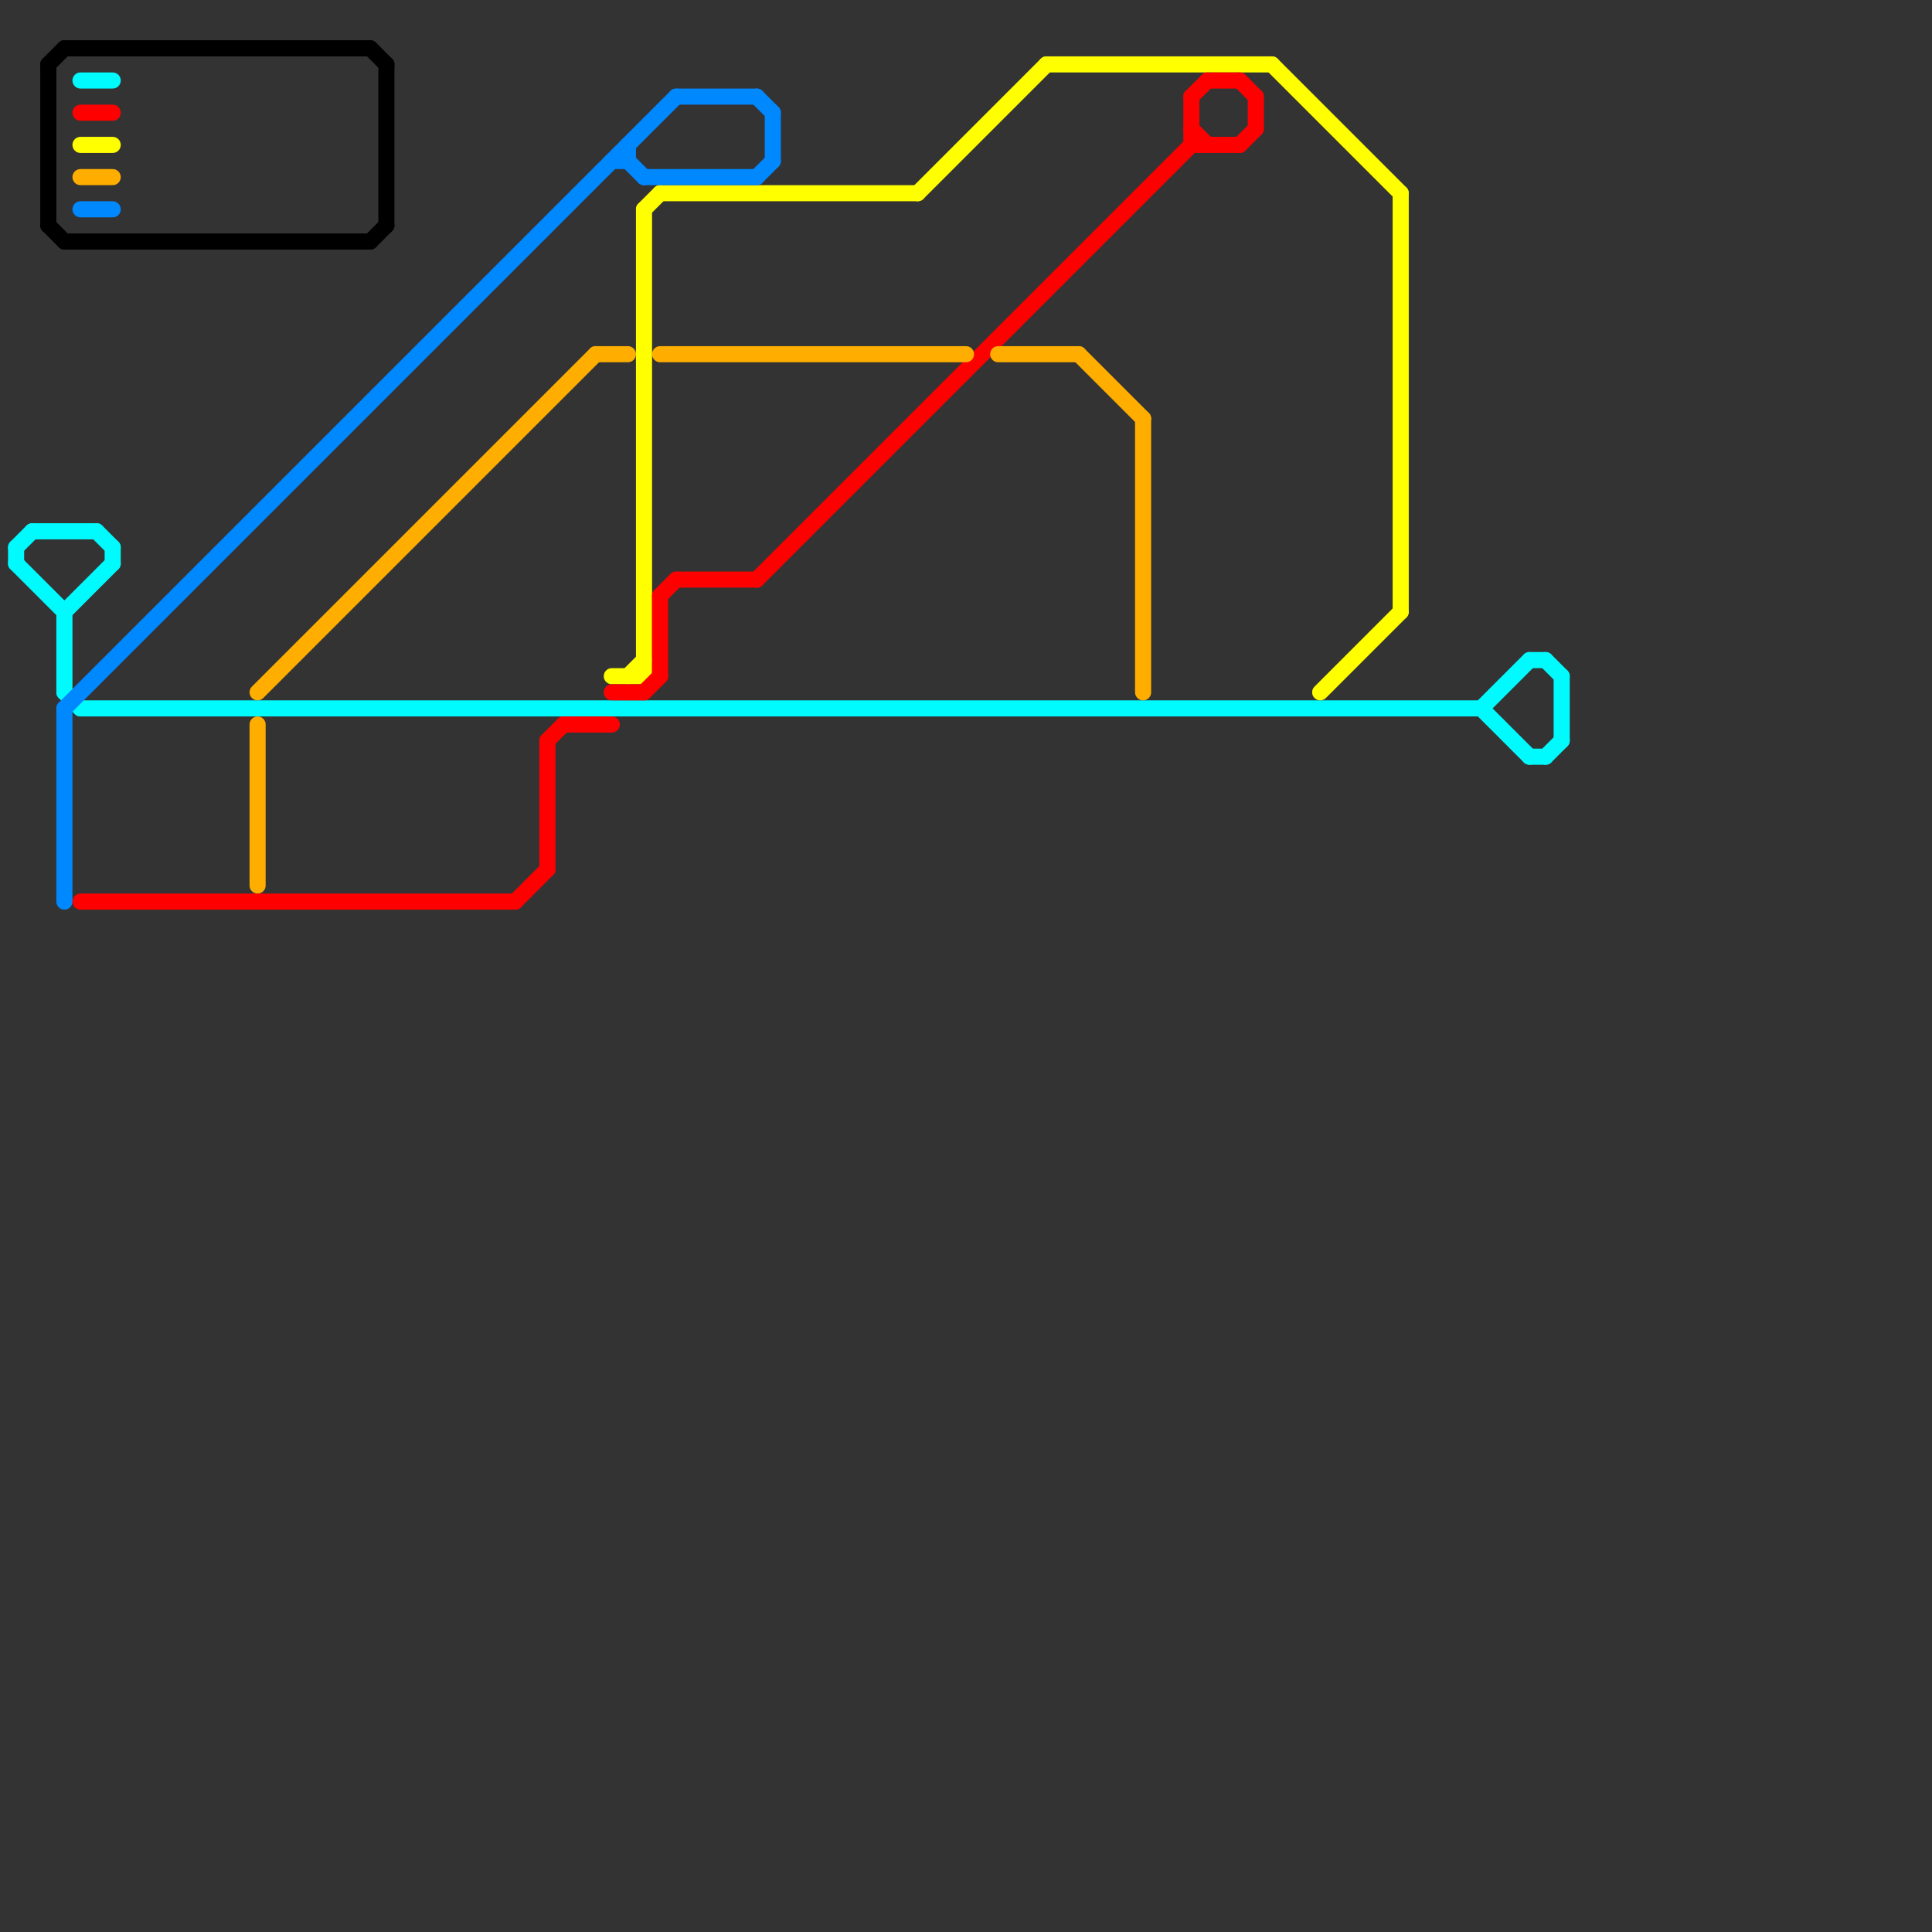 
<svg version="1.1" xmlns="http://www.w3.org/2000/svg" viewBox="0 0 120 120">
<rect x="0" y="0" width="120" height="120" fill="#333333" stroke="none"/>
<style>text { font: 1px Helvetica; font-weight: 600; white-space: pre; dominant-baseline: central; } line { stroke-width: 1; fill: none; stroke-linecap: round; stroke-linejoin: round; } .c0 { stroke: #000000 } .c1 { stroke: #00fbff } .c2 { stroke: #ffff00 } .c3 { stroke: #ff0000 } .c4 { stroke: #0088ff } .c5 { stroke: #ffae00 }</style><defs><g id="ct-xf"><circle r="0.5" fill="#fff" stroke="#000" stroke-width="0.2"/></g><g id="ct"><circle r="0.5" fill="#fff" stroke="#000" stroke-width="0.1"/></g></defs><line class="c0" x1="3" y1="4" x2="4" y2="3"/><line class="c0" x1="23" y1="15" x2="24" y2="14"/><line class="c0" x1="3" y1="14" x2="4" y2="15"/><line class="c0" x1="4" y1="15" x2="23" y2="15"/><line class="c0" x1="24" y1="4" x2="24" y2="14"/><line class="c0" x1="23" y1="3" x2="24" y2="4"/><line class="c0" x1="4" y1="3" x2="23" y2="3"/><line class="c0" x1="3" y1="4" x2="3" y2="14"/><line class="c1" x1="92" y1="44" x2="95" y2="41"/><line class="c1" x1="2" y1="33" x2="6" y2="33"/><line class="c1" x1="4" y1="38" x2="4" y2="43"/><line class="c1" x1="5" y1="44" x2="92" y2="44"/><line class="c1" x1="1" y1="35" x2="4" y2="38"/><line class="c1" x1="1" y1="34" x2="2" y2="33"/><line class="c1" x1="92" y1="44" x2="95" y2="47"/><line class="c1" x1="4" y1="38" x2="7" y2="35"/><line class="c1" x1="7" y1="34" x2="7" y2="35"/><line class="c1" x1="95" y1="41" x2="96" y2="41"/><line class="c1" x1="96" y1="41" x2="97" y2="42"/><line class="c1" x1="1" y1="34" x2="1" y2="35"/><line class="c1" x1="4" y1="43" x2="5" y2="44"/><line class="c1" x1="95" y1="47" x2="96" y2="47"/><line class="c1" x1="96" y1="47" x2="97" y2="46"/><line class="c1" x1="5" y1="5" x2="7" y2="5"/><line class="c1" x1="6" y1="33" x2="7" y2="34"/><line class="c1" x1="97" y1="42" x2="97" y2="46"/><line class="c2" x1="5" y1="9" x2="7" y2="9"/><line class="c2" x1="40" y1="13" x2="40" y2="42"/><line class="c2" x1="40" y1="13" x2="41" y2="12"/><line class="c2" x1="82" y1="43" x2="87" y2="38"/><line class="c2" x1="87" y1="12" x2="87" y2="38"/><line class="c2" x1="79" y1="4" x2="87" y2="12"/><line class="c2" x1="57" y1="12" x2="65" y2="4"/><line class="c2" x1="39" y1="42" x2="40" y2="41"/><line class="c2" x1="41" y1="12" x2="57" y2="12"/><line class="c2" x1="65" y1="4" x2="79" y2="4"/><line class="c2" x1="38" y1="42" x2="40" y2="42"/><line class="c3" x1="74" y1="9" x2="77" y2="9"/><line class="c3" x1="77" y1="5" x2="78" y2="6"/><line class="c3" x1="40" y1="43" x2="41" y2="42"/><line class="c3" x1="38" y1="43" x2="40" y2="43"/><line class="c3" x1="32" y1="56" x2="34" y2="54"/><line class="c3" x1="5" y1="7" x2="7" y2="7"/><line class="c3" x1="42" y1="36" x2="47" y2="36"/><line class="c3" x1="77" y1="9" x2="78" y2="8"/><line class="c3" x1="35" y1="45" x2="38" y2="45"/><line class="c3" x1="75" y1="5" x2="77" y2="5"/><line class="c3" x1="34" y1="46" x2="34" y2="54"/><line class="c3" x1="41" y1="37" x2="41" y2="42"/><line class="c3" x1="5" y1="56" x2="32" y2="56"/><line class="c3" x1="74" y1="6" x2="75" y2="5"/><line class="c3" x1="74" y1="6" x2="74" y2="9"/><line class="c3" x1="78" y1="6" x2="78" y2="8"/><line class="c3" x1="74" y1="8" x2="75" y2="9"/><line class="c3" x1="41" y1="37" x2="42" y2="36"/><line class="c3" x1="34" y1="46" x2="35" y2="45"/><line class="c3" x1="47" y1="36" x2="74" y2="9"/><line class="c4" x1="5" y1="13" x2="7" y2="13"/><line class="c4" x1="4" y1="44" x2="42" y2="6"/><line class="c4" x1="40" y1="11" x2="47" y2="11"/><line class="c4" x1="48" y1="7" x2="48" y2="10"/><line class="c4" x1="47" y1="6" x2="48" y2="7"/><line class="c4" x1="38" y1="10" x2="39" y2="10"/><line class="c4" x1="4" y1="44" x2="4" y2="56"/><line class="c4" x1="47" y1="11" x2="48" y2="10"/><line class="c4" x1="39" y1="10" x2="40" y2="11"/><line class="c4" x1="39" y1="9" x2="39" y2="10"/><line class="c4" x1="42" y1="6" x2="47" y2="6"/><line class="c5" x1="16" y1="43" x2="37" y2="22"/><line class="c5" x1="67" y1="22" x2="71" y2="26"/><line class="c5" x1="5" y1="11" x2="7" y2="11"/><line class="c5" x1="41" y1="22" x2="60" y2="22"/><line class="c5" x1="16" y1="45" x2="16" y2="55"/><line class="c5" x1="71" y1="26" x2="71" y2="43"/><line class="c5" x1="62" y1="22" x2="67" y2="22"/><line class="c5" x1="37" y1="22" x2="39" y2="22"/>
</svg>
